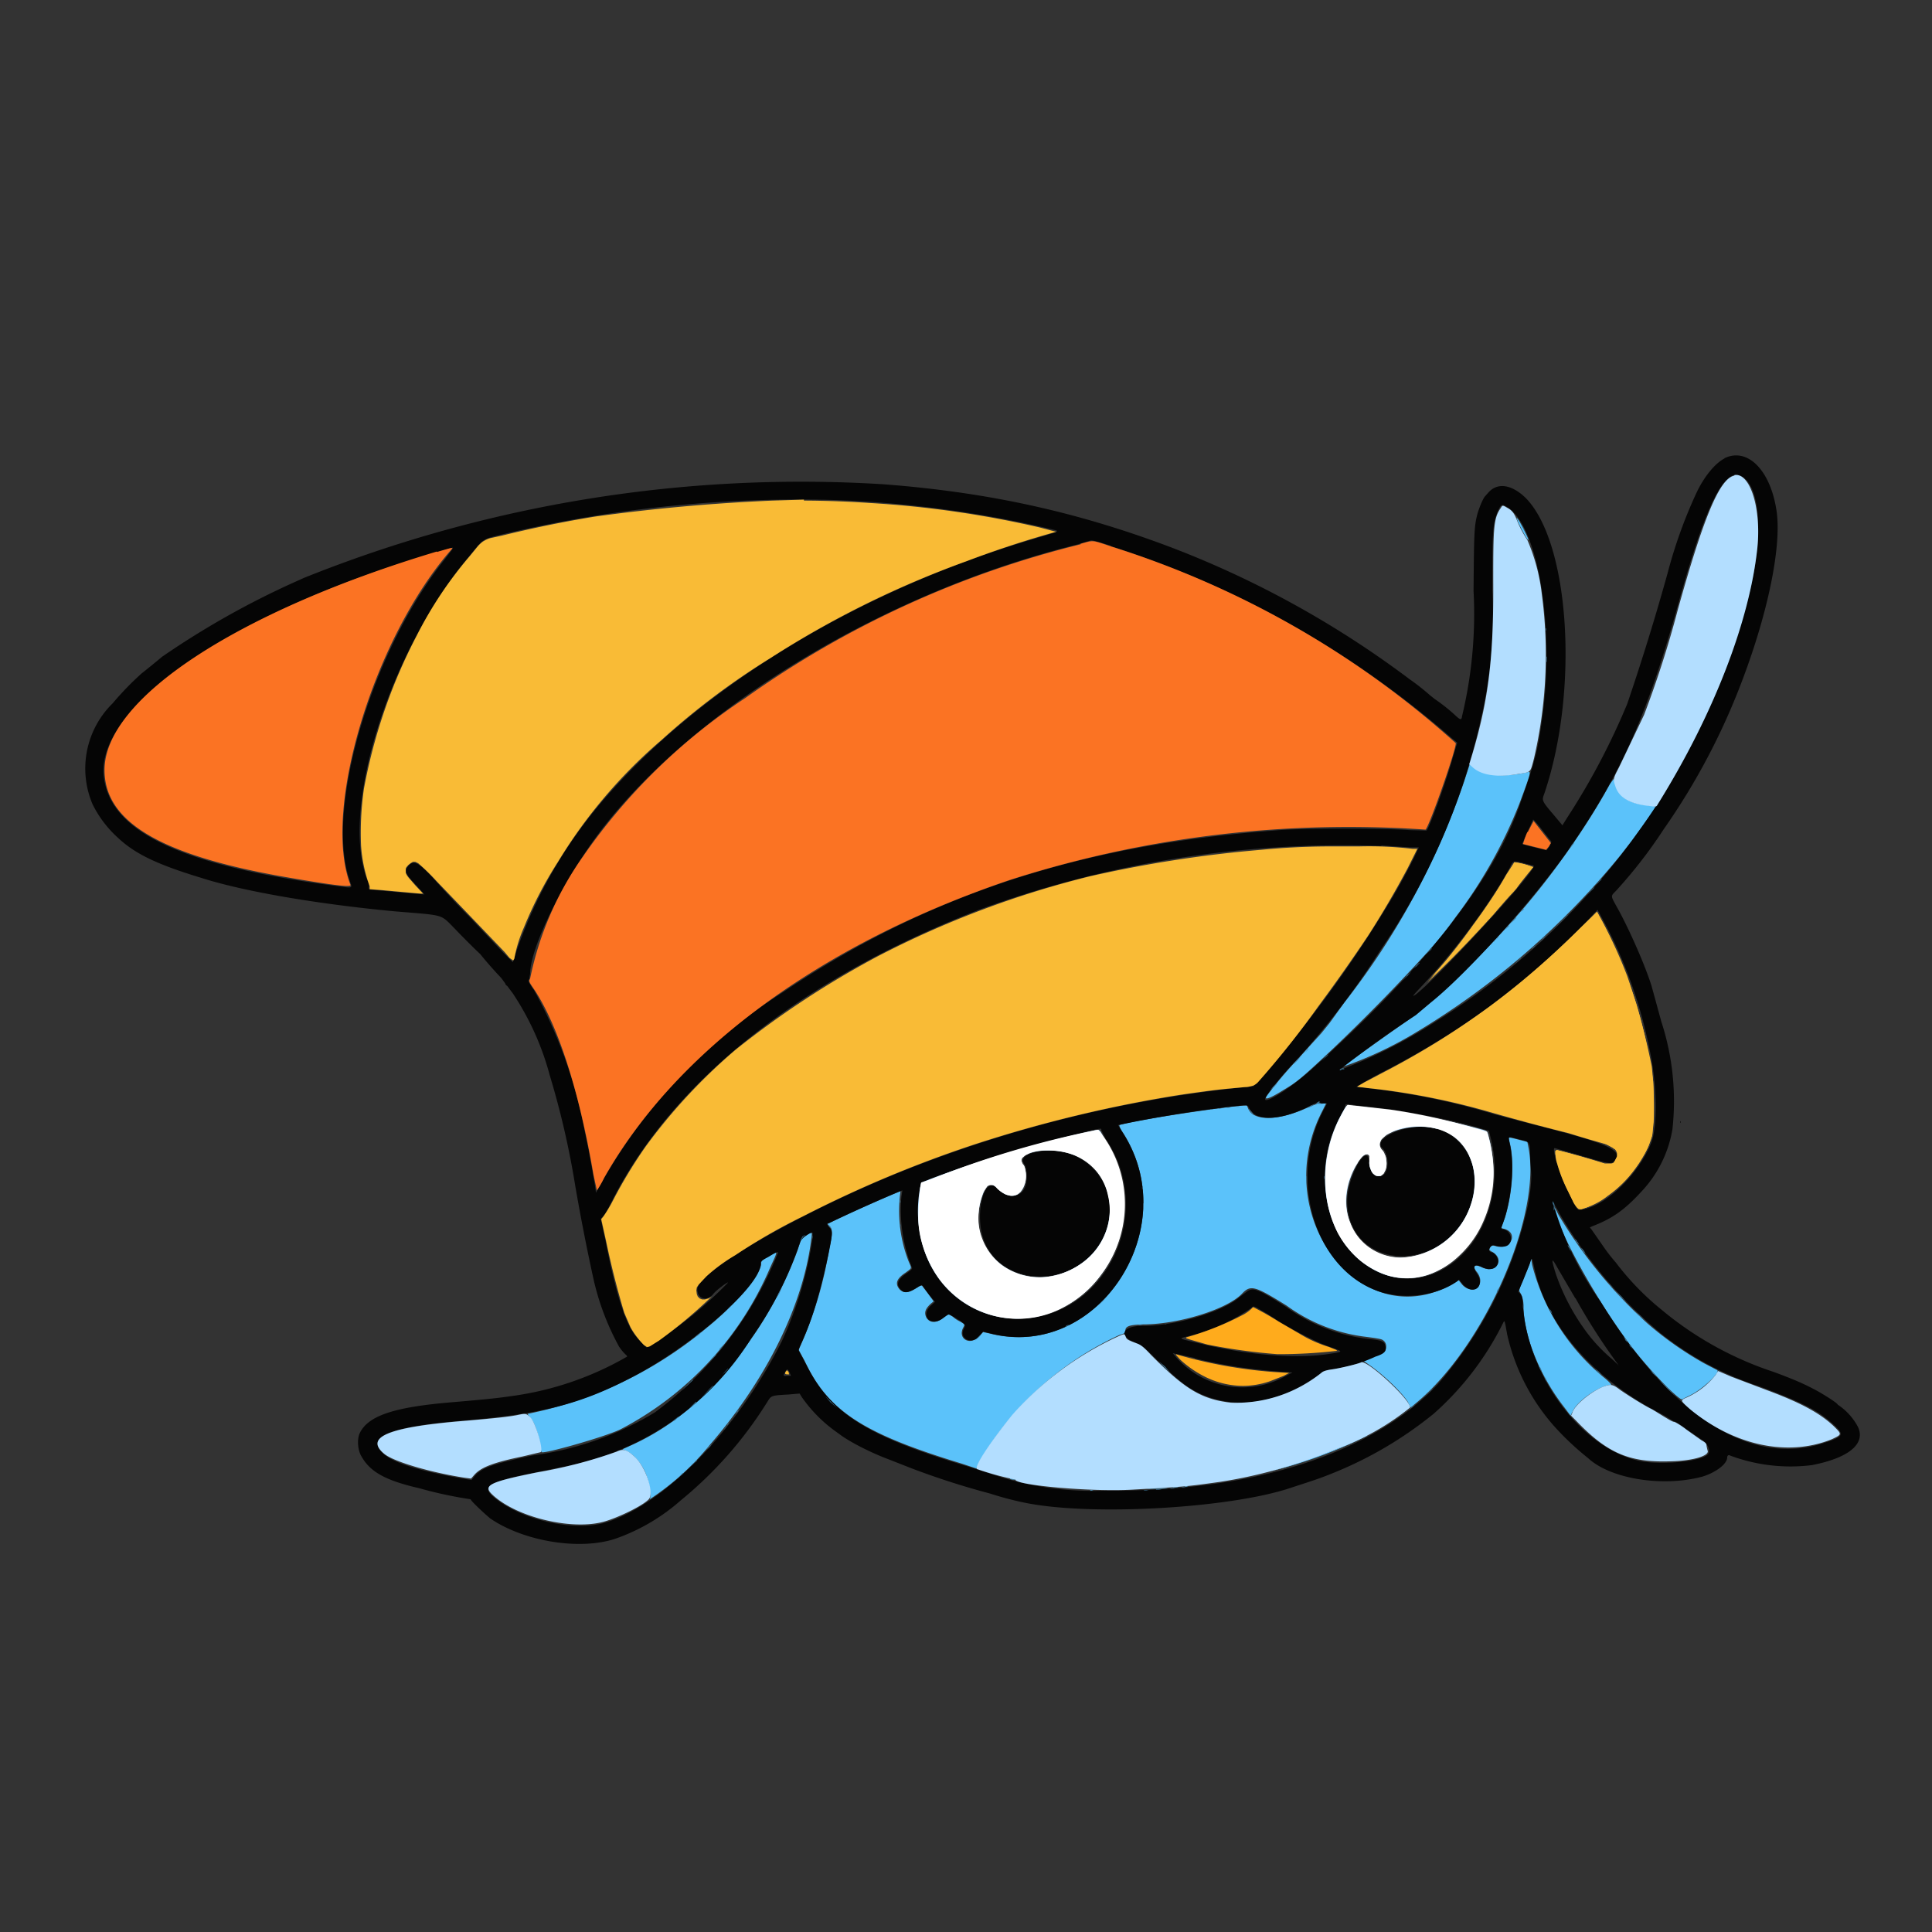 <?xml version="1.0" encoding="UTF-8"?>
<!-- Created with Vectornator (http://vectornator.io/) -->
<svg clip-rule="evenodd" stroke-linecap="round" stroke-linejoin="round" stroke-miterlimit="10" version="1.1" viewBox="0 0 2048 2048" xml:space="preserve" xmlns="http://www.w3.org/2000/svg" xmlns:xlink="http://www.w3.org/1999/xlink">

<rect x="0" y="0" width="2048" height="2048" fill="#333333" stroke="none"/>

<clipPath id="ArtboardFrame">
<rect width="2048" height="2048"/>
</clipPath>

<g transform="matrix(5.092 0 0 5.092 90.438 482.77)" fill-rule="evenodd"><path d="m298 13c-0.1 0.4 1.8 4 2.2 4.4 0.4 0.5 0.3 0.1-0.7-1.9s-1.6-2.8-1.6-2.4m-10.9 54.9a156.3 156.3 0 0 1-24.9 45.9l-3.1 4.3-1.7 2.1-2.1 2.3-2.7 3a83.5 83.5 0 0 0-6.6 7.8c-0.6 1 1 0.3 3.7-1.4 2.5-1.5 3.2-2 9.4-7.8a388.4 388.4 0 0 0 21.5-22 70.4 70.4 0 0 0 4.7-6 99 99 0 0 0 13.3-23.6c2.3-6.1 2.5-6.9 1.9-6.7-4.8 1.2-9.4 0.8-11.4-1l-0.8-0.6-1.2 3.7m30.4 0.4c-5 9.2-12.8 20.2-20.3 28.5a203 203 0 0 1-20.2 19.6 923.6 923.6 0 0 0-15.2 10.8 79.2 79.2 0 0 0 15-7 163.3 163.3 0 0 0 43-37.2l2.1-2.7 4.5-6.2 0.7-1.1-1.2-0.2c-5-0.5-6.7-1.8-7.6-5.6l-0.8 1.1m-62.8 67.3c-6 2.8-11.4 3-12.5 0.3l-0.3-0.7-1.3 0.1c-7.1 0.7-23 3.2-25.2 4-0.1 0 0 0.5 0.6 1.4 13 20-5.1 47.7-27.6 42l-1.4-0.3-1 1c-1.8 1.9-4.4 0.3-3.1-2 0.3-0.6 0.3-0.6-0.7-1.2-0.5-0.2-1.2-0.7-1.5-1-1-0.6-1-0.6-1.8 0-1.4 1.4-3 1.4-3.7 0.2-0.5-1-0.3-1.8 0.9-2.9l0.6-0.5-1-1.4-1.3-1.7c-0.2-0.3-0.3-0.3-1.4 0.4-1.5 1-2.5 1-3.3 0.3-1.1-1.2-0.8-2.3 1.2-3.6 1.3-1 1.3-0.7 0.6-2.3a29 29 0 0 1-1.7-14.6c-0.1-0.1-11.3 4.8-14.4 6.4l-0.8 0.4 0.4 0.4c0.7 0.7 0.7 1.5 0 4.6a83 83 0 0 1-6.4 21.2l1.2 2.2c4.9 10.5 12.1 15.2 32.8 21.5l3 1 0.4-1a65.6 65.6 0 0 1 29.4-26.8c1-0.3 1.2-0.4 1.2-0.8 0-1 0.7-1.3 3.7-1.4 7.5 0 17.6-3.2 20.6-6.4 1.8-1.9 2.7-1.6 9.3 2.5a35 35 0 0 0 16.6 6.5c1.5 0.2 3 0.4 3.3 0.6 1.3 0.7 1 2.7-0.5 3l-2.1 0.8-1.3 0.6 1 0.7c3.1 2.1 7 5.9 8.2 7.8l0.6 1.2 1.1-0.9c14.3-11.8 26.3-39.2 23.4-53.4l-0.2-1-2-0.5c-1.1-0.3-1.9-0.5-1.9-0.3l0.4 1.7c0.8 4.1 0.3 10.3-1.2 15-0.9 2.3-0.8 2-0.2 2.2 3 0.7 1.7 4.2-1.3 3.7-1.1-0.3-1.2-0.2-1.5 0-0.3 0.6-0.3 0.7 0.2 1 3 1.5 1.1 4.8-2 3.3-1.5-0.7-2-0.2-1 1 2 2.6-0.7 5-3 2.7l-0.8-1-1.3 0.8c-19 10.8-38.1-14-27.3-35.6l1-2h-1.7l-2 0.8m51.3 21.4c1.4 6.1 11.3 23.2 18.3 31.3 3.8 4.5 7.8 8.3 8.2 8.1l1.6-0.8c2.6-1.2 6.5-4.9 5.7-5.3l-2.7-1.4a70.8 70.8 0 0 1-11.8-8.3 97.9 97.9 0 0 1-18.5-22.6c-1-2-1.1-2-0.9-1m-155.7 5.3c-1 0.5-1 0.5-1.8 3a81.5 81.5 0 0 1-19.3 29.9 50.2 50.2 0 0 1-15.2 10.7l-2 0.9 0.8 0.3c1.7 0.8 3.6 3.1 4.3 5.4 0.6 1.6 0.9 4.3 0.6 4.7a55 55 0 0 0 12.5-11.3c12-13.9 19.6-29.4 21.2-43.4 0.1-1 0.1-1-1.1-0.2m-8 4.4c-1.2 0.7-1.4 1-1.4 1.3 0.3 1.9-5.7 9-11.2 13.4a83.9 83.9 0 0 1-37.3 18c-0.2 0 0 0.3 0.4 0.8 0.9 1 1.4 2.5 2 5 0.1 1.2 0.3 2.1 0.4 2.2 0.4 0.4 12.6-3 16.3-4.7a68 68 0 0 0 31.3-33.8c1.7-3.7 1.7-3.5-0.5-2.2m158.6 1.2c0 0.4-0.7 1.9-1.3 3.3-0.8 2-1 2.6-0.8 2.8 0.5 0.8 0.8 1.7 0.8 3 0 6.1 3.4 14.6 8.6 21.2l1.2 1.6 0.5-1c1-2.2 5.8-5.4 7.9-5.4 0.2 0-0.3-0.6-1.4-1.5a44.6 44.6 0 0 1-15-23.5l-0.2-1.3-0.3 0.8m-35.4 36.7c-3.4 1.8-12.6 5.1-18.7 6.8a96.1 96.1 0 0 0 20.2-7.4c0-0.1 0-0.2-1.5 0.6m-72.8 8.4 0.5 0.1h0.5c0-0.1-0.2-0.2-0.5-0.2h-0.5m36.4 1.7h0.7l-0.3-0.1h-0.4m-2.5 0.3h1c0.3 0 0.1-0.1-0.5-0.1h-0.5m-5.5 0.3h4.4c0.2-0.2-3.8-0.1-4.4 0m-11.7 0.4h0.7l-0.4-0.1h-0.3m7 0h1-1" fill="#5bc2fa"/><path d="m341.3 0.6c-2 1-4.3 3.8-5.9 7.2a99.3 99.3 0 0 0-6 16.7 500.2 500.2 0 0 1-8.4 27.2 145.8 145.8 0 0 1-12.5 23.7l-1 1.6-1.5-1.8c-3-3.5-2.8-3.3-2.2-5 7.2-21.5 5.2-52.2-4-61.4-2.8-2.7-5.7-3.2-7.6-1.2l-0.8 0.9c-0.4 0.4-1.2 2.3-1.6 3.7-0.7 2.6-0.7 4.4-0.8 16a91.2 91.2 0 0 1-2.4 26.1c-0.1 0.8-0.3 0.8-1.2 0a36.4 36.4 0 0 0-4.5-3.6l-1-0.8a46.9 46.9 0 0 0-4.2-3.3 203.2 203.2 0 0 0-49.5-27.4c-19-7.2-37.6-11.5-60.1-13.2a277.5 277.5 0 0 0-120.6 19.5l-2 0.9a176 176 0 0 0-27.5 15.5 203.7 203.7 0 0 1-4.3 3.5 62.4 62.4 0 0 0-6 6.2 19 19 0 0 0-4.2 21 23.2 23.2 0 0 0 5.3 7c3.5 3.3 8 5.5 17.2 8.3 9 2.9 24.4 5.5 40.3 7 10.7 0.9 9.5 0.5 12.6 3.6a148.9 148.9 0 0 0 5.3 5.3 85.2 85.2 0 0 0 4.4 5l0.8 1.1c0.1 0.3 0.3 0.5 0.4 0.5l1.2 1.6a57.3 57.3 0 0 1 7.7 17.1 175 175 0 0 1 5.3 23 437 437 0 0 0 3.8 19.4 53.6 53.6 0 0 0 5.3 14c0.6 0.9 1 1.3 1.4 1.7 0.2 0.1 0.3 0.4 0.3 0.4a65.5 65.5 0 0 1-23.9 8.2c-2.8 0.4-4.3 0.6-12.5 1.3-12.1 1-17.4 2.8-19.2 6.3-0.7 1.3-0.5 3.7 0.3 5 1.8 3.2 5 5 12 6.6a86.1 86.1 0 0 0 10.7 2.3c0.2 0.5 2.9 3 4.1 4 7 4.8 18.7 6.7 26.1 4.2a41 41 0 0 0 13.6-8 83 83 0 0 0 18-20.5c0.8-1.3 0.8-1.3 4.3-1.5l2.4-0.2 0.5 0.8a29.8 29.8 0 0 0 7.6 7.5c2 1.6 6.5 3.9 10.2 5.3l5.1 2a164.6 164.6 0 0 0 16.2 5.2c3.1 1 6 1.7 8.2 2.1 13.6 2.5 40.7 1 53.6-3 6.1-2 6.6-2.1 10.5-3.7a81.3 81.3 0 0 0 20.1-12 61.7 61.7 0 0 0 14.3-18.6c0.5-1 0.4-1.2 1 2.1a43.2 43.2 0 0 0 9.7 19 58.3 58.3 0 0 0 7.1 6.7c4.7 4.4 15.6 6.1 23.8 3.9 2.7-0.8 5.2-2.6 5.2-4 0-0.4 0.3-0.6 0.6-0.4a35.9 35.9 0 0 0 17 2c7.8-1.5 11.3-4.5 9.6-8a12.6 12.6 0 0 0-4.2-4.6c0-0.3-3-2.2-4.9-3.2-2.3-1.2-4.1-2-8.4-3.6a71 71 0 0 1-23.3-12.9 56.5 56.5 0 0 1-9.6-9.9 35.8 35.8 0 0 1-2.7-3.5l-2.3-3.3-0.4-0.5 0.7-0.3c4.1-1.6 6.6-3.4 10-7.1a24.9 24.9 0 0 0 6.5-13 53.4 53.4 0 0 0-2.3-22.4l-2-7.3c-1.2-4-4.6-11.8-7.1-16.3-1.5-2.7-1.5-2.5-0.4-3.6a99.3 99.3 0 0 0 10-12.9 139.7 139.7 0 0 0 16.5-31.4c5.3-14.1 8-27.5 7-34.7-1.2-8.5-6-13.5-10.9-11.1m3.5 3.7c4 2 4.7 12.3 1.7 24.5a148 148 0 0 1-65.2 89 103.2 103.2 0 0 1-20.2 10.2 230.3 230.3 0 0 1 16-11.5l3.1-2.6c7.5-6 21.5-21.5 28.8-32 11-15.9 16.3-28 22.8-51.3 5.6-20.2 9.5-28.1 13-26.3m-188.3 5a232 232 0 0 1 45.3 6.2c1 0.3 1.4 0.2-4 1.8-36.5 10.7-69.7 30.9-90 54.6a95.6 95.6 0 0 0-18.7 33.6l-2-2-6.6-7a248 248 0 0 1-7-7.4c-4-4.5-5-5-6.2-3.6-0.8 1-0.6 1.6 1.6 3.9l1.8 2-11.2-1c-0.4 0-0.4-0.2-0.4-0.5 0.1-0.3 0-1-0.3-1.5-5.7-14.8 4.5-47.5 21.3-67.5 3.1-3.8 2.5-3.4 7.4-4.6a265.7 265.7 0 0 1 69.1-7m139.7 1.6c6.4 4.2 9.8 25.8 7 44.4-0.8 6-1.5 8.7-4.5 17.2-5.6 16-19.6 33.9-43.3 55.2-4.2 3.8-9.8 7.4-9.8 6.3 0-0.6 3.4-4.9 6.7-8.3a165 165 0 0 0 17.3-22.7 136.9 136.9 0 0 0 20.9-48 96.1 96.1 0 0 0 2.4-27c0-12.4 0.1-13.5 1-16 0.8-1.9 1-2 2.3-1.1m-82.7 8a200.9 200.9 0 0 1 71 40l1.1 0.9-0.8 2.7c-1.5 5.4-5 15-5.6 15.6l-3.6-0.1c-4.5-0.4-22.2-0.4-27 0-41.5 3-73.1 13.4-103.6 33.9a112.2 112.2 0 0 0-38.7 41.6c0-0.6-1.6-9.7-2.3-12.6a97.5 97.5 0 0 0-10.6-29.6c-1.2-1.7-1.3-2-1-2.2l0.2-1.2c0-5.5 7.1-19.8 14.8-29.9 19.8-25.8 59.4-49.6 98.9-59.4l2.7-0.8c0.5-0.2 0.6-0.2 4.5 1m-138.5 2.6c-15.3 19-25.1 52-20 67 0.6 1.8 0.8 1.7-2.2 1.3-33.1-4.3-48-11.4-49-23.3-1.1-14.5 27.8-34 67.6-45.7l5-1.5c0.3 0 0.2 0.1-1.4 2.2m228.3 56.6 1.9 2.4-0.4 1-0.6 0.8-2.5-0.6a52 52 0 0 1-2.6-0.7l2.3-5.1c0.1 0 1 1 1.9 2.2m-33.5 3.2 6 0.4h1.8l-0.5 1.1c-1 2.2-4 7.8-5.9 10.8a252.1 252.1 0 0 1-28 37.8l-4.6 0.5a264.6 264.6 0 0 0-68 17c-21.5 8.6-43.2 21.1-43.2 24.8 0 2 2 2.6 3.3 1 0.5-0.7 3-2.6 3.1-2.4a85 85 0 0 1-16.9 13.5c-0.2 0-1.7-1.6-2.5-2.6-2-2.6-4-8.8-6-19.1l-1.1-5.1 0.6-0.6c0.3-0.3 1.1-1.8 1.8-3.2 12.7-25 39.3-46.1 76.3-60.5a220.7 220.7 0 0 1 83.8-13.3m29.7 3.6 2 0.5c1 0.6-19.3 22.7-24.5 26.8-1 0.7-0.6 0.2 1.2-1.7 6.9-7.3 14.3-17.3 18.3-24.6 0.8-1.6 0.7-1.6 3-1m17.5 13.8a95.5 95.5 0 0 1 8.6 24.8c1.6 7.3 1.8 16.3 0.3 19.8-2.7 6.5-9.4 13-14.4 13.7-0.9 0.2-0.9 0.2-2.9-3.9-1.7-3.5-3.4-8.9-2.7-8.9l5.2 1.5c6.1 1.8 6.6 1.9 7.2 1.2 2-2.2-1-3.6-16.8-7.6l-8-2.1a145.5 145.5 0 0 0-28.9-5.7c0-0.1 3-1.9 6.6-3.7 15.3-8 27.8-17.2 40.6-30l3-3.2 0.5 0.9 1.7 3.2m-60.1 36s0.2 0.2 0.8 0.2h0.8l-1 1.9c-7.2 14.5-1.2 33 12 37.3 5.3 1.7 11.8 0.8 16-2.1l0.5-0.4 0.8 1c2.2 2.4 4.7 0.4 2.9-2.3-1-1.5-0.6-2.1 0.9-1.4 1.9 1 3.5 0.4 3.5-1.2 0-0.7-0.8-1.8-1.3-1.8 0 0-0.3 0-0.4-0.2-0.5-0.2 0.3-1.4 0.8-1.3 1.4 0.5 2.6 0.4 3.1-0.1 1-1 0.4-2.8-1-3.2-0.5 0-0.6-0.2-0.5-0.4 2-5 2.8-12.4 1.8-17.1-0.4-2-0.5-1.8 1.2-1.4 3.2 0.8 2.9 0.4 3 4.3l0.2 3c0.1 1-0.2 4.4-0.7 6.7a84.3 84.3 0 0 1-18.7 37.1c-13.6 14.5-38.5 22.5-69.1 22.2a65 65 0 0 1-24.3-3.6l-4.4-1.4c-20.8-6.2-28.6-11-33.6-21l-1.6-3c-0.2-0.2 0-0.7 0.6-2 2.2-4.8 3.7-10 5.5-18.2 0.9-4.4 0.9-4.8 0.2-5.6l-0.5-0.7 3-1.4a317 317 0 0 1 11.9-5.3l0.8-0.3-0.2 1.2c-0.5 4.6 0.3 10.3 2.2 14.9 0.1 0.2-0.2 0.5-1.2 1.2-1.9 1.3-2.2 2.4-1 3.5 0.7 0.7 1.6 0.5 3.8-0.9 0.5-0.2 0.5-0.2 0.7 0.1l1.3 1.8 1.2 1.4-0.9 0.8c-2.3 2.2 0.1 4.6 2.7 2.5 1-0.7 1-0.8 1.5-0.5l1.7 1c1.4 1 1.4 1 1 1.8-1.1 2 1.5 3.4 3.2 1.6l0.8-1 2 0.5c22.2 5.2 39.9-22.3 27-42l-0.9-1.5 1-0.2a260.1 260.1 0 0 1 25-3.9c1 0 1 0 1.3 0.6 1.3 2.8 6.4 2.6 12.3-0.3 2.6-1.3 2.5-1.2 2.3-1m8.5 0.8c7.7 0.7 18.9 2.8 25.4 4.8l1.4 0.4 0.3 1.2a28 28 0 0 1-0.2 14.8c-2.9 10-11.4 16.2-19.7 14.5-12.8-2.6-18.8-20.6-11.2-33.7 0.5-0.9 0.9-1.7 0.9-2s0-0.4 0.9-0.3l2.2 0.3m66.6 3.2c0 0.3 0 0.5 0.1 0.3v-0.7 0.4m-56.5 1.4c-4.3 0.8-7 2.9-5.6 4.2 1.6 1.5 1.4 5.4-0.2 5.8-1.4 0.3-2.3-0.8-2.5-2.8-0.3-4.6-4.6 2.9-4.6 8 0 12.8 16.2 15.8 24 4.5 6.7-9.7-0.1-22-11.1-19.7m-64.1 0.5 1 1.9c10.3 15.3 0.1 36.7-17.6 37.3-13.5 0.5-23.2-11.3-21.2-25.8l0.3-2.6 1-0.3c10.7-4.1 18.1-6.4 29.3-9.2 7.9-2 7.2-1.8 7.2-1.3m-14 4.6c-2 0.5-2.8 1.4-2 2.5 0.6 0.8 0.7 3.8 0 5-1 2-3.6 2.1-5.6 0-3-3.2-5.1 6.5-2.4 11.8 4.5 9 18.5 8.6 24-0.5 5.8-10-2.7-21.5-14-18.8m109.2 12.4a93.1 93.1 0 0 0 21.2 25.2 65 65 0 0 0 20.6 11.1c9.4 3.5 12.7 5.3 15.8 8.3 1.9 1.8 1.6 2.2-2.4 3.5-15.2 5-31.7-5.5-46.5-29.5a66.5 66.5 0 0 1-9.9-20.7l1.2 2m-155.3 5.6a79 79 0 0 1-6.4 21.4c-9.2 18.4-24.6 34.2-36.9 37.8-6 1.7-15.7-0.2-21.7-4.3-4.3-3-3.5-3.9 5.5-5.8l6.8-1.4a58.9 58.9 0 0 0 40-27 76.1 76.1 0 0 0 10.1-19.9c0.2-0.7 1.8-2 2.6-2v1.2m-7.2 3a77 77 0 0 1-25.6 33.2 65.7 65.7 0 0 1-25.6 9c-8.3 1.8-10.3 2.5-11.9 4.2l-0.7 0.9-2.4-0.4c-9.9-1.8-15.1-3.6-16.7-5.9-2.2-3 3-4.9 17.8-6.1 16-1.4 24-3.4 34.5-8.9 12.6-6.5 27-19.1 27-23.7 0-0.6 0.2-0.7 1.7-1.5 1.6-1 1.9-1 1.9-0.9m157.5 3.5c2.5 11.3 11.4 21.9 24.6 29.2a47 47 0 0 1 4.4 2.5c0.4 0 1.5 0.8 2.6 1.6l3.2 2.2c1.4 0.9 2 2.6 1.1 3.2-1.7 1.3-8.5 2-13 1.4-12.2-1.8-24.1-17-25.3-32.3-0.1-1.9-0.2-2.3-0.6-2.7l-0.4-0.4 1-2.3 1.4-3.5c0.5-1.5 0.4-1.6 1 1.1m8.5 6a129 129 0 0 0 9 14l-1.4-1.3a33.7 33.7 0 0 1-6-6.6 44.9 44.9 0 0 1-5.6-10.9c-1.1-3.4-1-3.8 0.2-1.6l3.8 6.5m-68.3-1.5-1.6 1.2c-3.5 3.1-13.7 6.1-20.2 6-4.4 0-5.1 2.2-1.3 3.6 1.2 0.5 1.6 0.8 4.5 3.7 4.2 4 5.9 5.4 8.3 6.6 7.7 3.8 17 2.3 25.3-3.8 0.9-0.7 1.2-0.9 3-1.1a31.5 31.5 0 0 0 8.7-2.6c1.9-0.6 2.4-1.2 2-2.3-0.1-0.8-0.8-1.1-2.9-1.3a36.7 36.7 0 0 1-17.8-6.8c-5.8-3.7-6.7-4-8-3.2m3.1 4.1c1 0.5 2.7 1.7 4 2.5 3.4 2 7.7 4.2 10.4 5.1 2.5 0.9 2.5 0.9-0.2 1.3-6.5 1.1-16.4 0.4-26.2-1.9-5.5-1.3-5.4-1.2-4-1.6a38.6 38.6 0 0 0 13.7-6c0.5-0.5 0.5-0.5 2.3 0.6m-14 9.9c6.8 1.6 11 2.2 18.3 2.8l2 0.1-1.9 1a18.3 18.3 0 0 1-23-5l4.6 1m-84.4 3 0.3 0.7h-0.8c-0.8 0.1-0.9 0-0.4-0.8 0.4-0.7 0.5-0.7 0.9 0.1" fill="#050505"/><path transform="translate(-16,-95.8)" d="m162 286.3-0.3 0.4v0.3l0.3 0.1h0.5l-0.1-0.5-0.3-0.3zm168.7-95.5-3.2 3.1a204.5 204.5 0 0 1-12.5 11.5 192.8 192.8 0 0 1-19.8 14 173.7 173.7 0 0 1-12.9 7l-1.5 0.8 2.2 0.3a148 148 0 0 1 25.4 5 474.2 474.2 0 0 0 16.4 4.4 246.6 246.6 0 0 0 7.8 2.3c0.7 0.3 1.3 0.6 1.7 1 0.2 0 0.3 0.2 0.4 0.4l0.2 0.5v0.6l-0.3 0.6a2 2 0 0 1-0.4 0.7c-0.2 0.2-0.5 0.3-0.7 0.3h-1.1l-1.6-0.5c-3.1-1-8.2-2.4-8.5-2.4l-0.2 0.2v0.6c0 0.5 0 1.2 0.3 2a29 29 0 0 0 2.3 5.8l1.2 2.4c0.3 0.6 0.6 1 0.8 1.1l0.4 0.2h0.4l1.2-0.4a14.6 14.6 0 0 0 4.3-2.4 24.3 24.3 0 0 0 5.7-5.7 25.5 25.5 0 0 0 2.7-4.6l0.8-2.3 0.3-2.7a81.8 81.8 0 0 0-0.4-11.6 146.6 146.6 0 0 0-5.1-18.8 97.3 97.3 0 0 0-6.3-13.4zm-17.2-10.3-1.7 2.6a88 88 0 0 1-6.9 10.5 156 156 0 0 1-9.5 11.9 230 230 0 0 0 22-24l-1.8-0.6a17 17 0 0 0-2-0.4z" fill="#f9bb36"/><path transform="translate(-16,-95.8)" d="m313.5 180.5a17 17 0 0 1 3.9 1l-0.4 0.5a62.2 62.2 0 0 0-3.1 4l-0.8 0.9a55.4 55.4 0 0 0-3.9 4.4 263.2 263.2 0 0 1-13.1 13.2l1-1.1a88.7 88.7 0 0 0 7.8-9.8 155.6 155.6 0 0 0 8.6-13.1zm17.2 10.3 1.6 3a121.2 121.2 0 0 1 6.6 16.2 111.6 111.6 0 0 1 3.5 16.1 90.5 90.5 0 0 1-0.2 11.2 16.4 16.4 0 0 1-2 4.6 25.5 25.5 0 0 1-11.5 10.4l-1.2 0.4h-0.4c-0.2 0-0.3 0-0.4-0.2l-0.8-1-1.2-2.5a36.3 36.3 0 0 1-2.7-7.8v-0.6l0.3-0.2a175.3 175.3 0 0 1 10 2.8h1.2c0.2 0 0.5 0 0.7-0.2l0.4-0.7 0.3-0.6v-0.6c0-0.2 0-0.3-0.2-0.5a2 2 0 0 0-0.4-0.5l-1.7-0.9a148.9 148.9 0 0 0-49.6-11.8l-2.2-0.2 1.5-0.9 5.7-3a173.7 173.7 0 0 0 20.3-12.7 192.8 192.8 0 0 0 22.4-19.8zm-56.5-13.6a149.4 149.4 0 0 0-13.4 0.7 258.1 258.1 0 0 0-35.6 5.5 199.8 199.8 0 0 0-44.3 16.7 191.8 191.8 0 0 0-29.5 19.4 117.6 117.6 0 0 0-18.7 20.1 97.6 97.6 0 0 0-6.9 11.4 28 28 0 0 1-2 3.3l-0.4 0.5 1 4.5a178.7 178.7 0 0 0 3.8 15l1.3 3a16.8 16.8 0 0 0 2.8 3.7l0.6 0.4c0.1 0 0.5 0 0.9-0.3l1.6-1a100.5 100.5 0 0 0 11-9.2 4 4 0 0 1-0.7 0.4l-0.7 0.2h-0.6l-0.5-0.2-0.4-0.4-0.2-0.5-0.1-0.8 0.1-0.6 0.4-0.6 1.6-1.7a35.3 35.3 0 0 1 6-4.4 122 122 0 0 1 14.1-8.1 249.5 249.5 0 0 1 35.8-15 278.6 278.6 0 0 1 42.8-10.3c3.5-0.5 6.9-1 10.2-1.3l3.2-0.3c0.8 0 1.3-0.2 1.7-0.3a3 3 0 0 0 1.1-0.8l1.4-1.6a188.2 188.2 0 0 0 11-14 362.2 362.2 0 0 0 10.5-14.9 196.6 196.6 0 0 0 8.2-14l2-4h-1a76.2 76.2 0 0 0-11.2-0.5h-7zm-108.6-72.2-6.5 0.2a392.3 392.3 0 0 0-36.8 3.3 244.6 244.6 0 0 0-19.6 4l-2.3 0.5a5 5 0 0 0-1.4 0.6c-0.4 0.2-0.8 0.6-1.2 1l-1.8 2.2a82.6 82.6 0 0 0-11 16.5 113 113 0 0 0-11 31.9 64.3 64.3 0 0 0-0.6 11.8 30.6 30.6 0 0 0 1.8 8.5v0.6l2.6 0.2c6.6 0.6 8.4 0.8 8.5 0.7l-1.6-1.7-1.3-1.5a4 4 0 0 1-0.7-1.1v-0.8c0-0.3 0.3-0.5 0.5-0.8l0.5-0.4 0.5-0.3h0.5l0.6 0.3a43.7 43.7 0 0 1 3.8 3.7l7.3 7.6 6.9 7.2 1 1.2 0.7 0.5h0.1l0.2-0.3 0.2-1a28.7 28.7 0 0 1 1.8-5.5 83.4 83.4 0 0 1 7.1-13.7 105.6 105.6 0 0 1 21.6-25.4 155.5 155.5 0 0 1 22.6-17 202.7 202.7 0 0 1 40.9-20.2 215.6 215.6 0 0 1 18.6-6.1l-3.4-0.9a212.7 212.7 0 0 0-35.4-5.1 215 215 0 0 0-13.7-0.5z" fill="#f9bb36"/><path d="m207.2 18.5a204.8 204.8 0 0 0-69.8 32 124.5 124.5 0 0 0-33.8 33 67.3 67.3 0 0 0-11 25.4c-0.3 0.6-0.3 0.6 1 2.5 5 7.7 9.3 21.4 12.2 38.4l0.7 3.2s0.8-1.1 1.5-2.6c15-26.5 45.1-48.7 84.4-62a231 231 0 0 1 86.6-10.5c0.8-0.7 6.4-16.7 6.3-18a194 194 0 0 0-71.6-40.9c-4.2-1.4-3.7-1.4-6.5-0.6m-134 1.6c-41.6 12.5-69.2 30.6-69.2 45.5 0 10.7 11.5 17.6 36.7 22.1 10.3 1.8 14.8 2.4 14.5 1.8-6-15.4 4.8-51.3 21-69.8 0.4-0.5 0.4-0.5-3 0.5m227 58.3a18 18 0 0 0-0.9 2.5l4.8 1.2 0.5-0.6 0.5-0.8-3.6-4.6-1.2 2.3" fill="#fb7323"/><path transform="translate(-16,-95.8)" d="m359.3 100c-3 0.6-6.3 8.2-11.8 28a216.6 216.6 0 0 1-7 21.8l-5.2 10.9c-1.2 2.3-1.3 2.5-0.8 3.9 0.7 2.4 3 3.8 7.3 4.2 1.2 0.2 1.3 0.1 1.5-0.3 11.8-19 19.2-38.3 20.8-53.6 0.8-8.3-1.6-15.6-4.8-15m-48.6 6.8c-1.5 2.1-1.6 3.9-1.6 14.9 0.1 16-0.9 24.7-4.3 36.2l-0.7 2.3 0.8 0.7c1.8 1.6 5.2 2.1 9.5 1.3 2.6-0.4 2.4-0.2 3.2-3.3a95.7 95.7 0 0 0 1.6-34.2 39.7 39.7 0 0 0-3-11.2 22 22 0 0 1-2.2-4.2c-0.5-1.3-1-2-2-2.5-1-0.6-1-0.5-1.3 0m-33.7 127.2c-5.2 10.6-3.3 23.1 4.4 29.5 14 11.5 32-5.7 26.8-25.6-0.3-1.3-0.3-1.3-1.2-1.6a158.2 158.2 0 0 0-28.2-5.1c-0.3 0-0.6 0.5-1.8 2.8m20.4 2c11 3.2 10.2 19.7-1.2 25.3-12.2 6-22.4-6-15.4-18 1.3-2.4 3-2.6 2.5-0.3-0.1 0.7 0.4 2.1 0.9 2.5 2.2 1.9 3.8-2.7 1.7-5-2.5-3 5.7-6 11.5-4.4m-71.7 0.4a247 247 0 0 0-33.7 10l-2 0.8-0.2 1a26 26 0 0 0 0.3 11.2c4 16 22.5 21.4 34.6 10.1a24.5 24.5 0 0 0 4-30.5l-1.2-2.2c-0.4-0.7-0.6-0.7-1.8-0.4m-6.5 4.3c12.5 2.2 13.7 19 1.8 24.7-10.4 5-21.4-3.3-18.7-14 1-3.8 2-4.6 3.6-3 2.4 2.4 4.9 1.9 5.7-1 0.4-1.3 0.2-3.4-0.4-4-1.7-2 3.2-3.5 8-2.7m11.8 38.5a66.3 66.3 0 0 0-22 16.3c-4 4.9-8 10.7-7.4 11.3a59.4 59.4 0 0 0 8 2.2c0 1.2 16 2.6 24.4 2.1 10.6-0.6 11-0.6 18.1-1.6 7.9-1.2 15.9-3.4 24.5-6.9a53 53 0 0 0 15.2-8.6c0-1.7-9-10-10.2-9.4-0.5 0.3-4.7 1.3-6.3 1.5-1.2 0.2-1.7 0.4-2 0.7a28.4 28.4 0 0 1-18.8 6.2c-6.1-0.7-9.6-2.8-16.7-10-1.4-1.5-2-2-2.8-2.3-1.8-0.7-2.2-0.8-2.4-1.4-0.3-0.7-0.2-0.7-1.6-0.1m124.4 8a16 16 0 0 1-6 4.7c-1.4 0.6-1.4 0.6 0.6 2.4 9.3 7.7 20.5 10 29.6 6.3 2.1-1 2.1-1 0.5-2.6-2.9-2.8-7-5-14-7.6l-7.4-2.8-2.8-1.2-0.5 0.8m-23.5 2.5c-2.4 1-5.8 3.7-6.3 5.3l-0.3 0.7 1 1c6.6 6.9 11.2 8.8 19.8 8.5 4.7-0.1 8.2-1.2 7.6-2.3l-0.2-0.9c0-0.5-0.2-0.7-1.1-1.2l-3.1-2.2c-1-0.8-2.2-1.5-2.5-1.6-0.4 0-1.3-0.6-2-1l-2.6-1.6c-1.5-0.7-4.7-2.7-6.6-4-1.7-1.3-2-1.3-3.7-0.7m-225.6 5.8c-1.7 0.4-5.6 0.8-11.6 1.3-15.7 1.3-20.7 3.4-16.4 6.9 2 1.6 9.5 3.8 16.5 4.9l1.5 0.2 0.7-0.8c1.4-1.6 4.2-2.6 10-3.8l3.8-0.9c0.6-0.5-1-6-2.1-7.2-0.8-0.8-1-0.9-2.4-0.6m20.3 7.7a99 99 0 0 1-16.5 4.3c-9.9 2-11.4 2.7-9.4 4.6 5 4.8 16.8 7.6 23.5 5.6 3-0.9 7.7-3.2 9-4.5 1.4-1.1-0.5-6.9-2.9-9-1.5-1.4-2.3-1.7-3.7-1" fill="#b3deff"/><path d="m299.4 15.4 0.4 0.6-0.6-1.3 0.2 0.7m49 0.6v0.6-1.3 0.7m-55.5 2.8v0.5-0.9 0.4m0 5v0.7-1.5 0.7m11.1 12.3c0 0.4 0 0.6 0.1 0.4v-0.7 0.3m-11.2 2v0.3-0.7 0.4m11.3 3.9c0 1 0 1.4 0.1 1v-2 1m5.1 39.2-0.3 0.6s0.3-0.2 0.5-0.6c0.3-0.3 0.4-0.5 0.3-0.5l-0.5 0.5m5.6 7.7-0.6 0.6 0.6-0.5c0.6-0.6 0.8-0.7 0.6-0.7l-0.6 0.6m-1.7 1.9-0.6 0.7 0.7-0.7c0.7-0.6 0.8-0.8 0.7-0.8l-0.8 0.8m-4.8 5-3 3.1 3.1-3.1m-9.8-0.6-0.6 0.6 0.6-0.6c0.6-0.5 0.8-0.7 0.6-0.7l-0.6 0.7m-1.6 1.7-0.6 0.7 0.7-0.6c0.6-0.6 0.7-0.7 0.5-0.7l-0.6 0.6m-1.7 2-0.8 0.8 0.8-0.8c0.8-0.7 1-0.9 0.8-0.9l-0.8 0.9m7.9 1.8-0.8 0.9 1-1 0.7-0.8-1 0.9m-10.2 0.7-1 1 1-1 1.1-1c0-0.1-0.2 0-1 1m8 1.4-0.7 0.6 0.7-0.6c0.6-0.5 0.7-0.7 0.6-0.7l-0.7 0.7m-21.5 0.6-0.5 0.6 0.6-0.6c0.6-0.5 0.7-0.7 0.6-0.7l-0.7 0.7m7.2 4.6-4.2 4.2 4.2-4.2m11.4-2.7-0.6 0.7 0.6-0.6c0.6-0.6 0.8-0.7 0.6-0.7l-0.6 0.6m-21.1 1-0.6 0.6 0.7-0.5c0.5-0.6 0.7-0.7 0.5-0.7l-0.6 0.6m-2 2.2-0.8 0.9 1-1 0.7-0.8-1 0.9m-21.1 15.9-0.7 0.7 0.7-0.7c0.7-0.6 0.8-0.8 0.7-0.8l-0.7 0.8m4.2 1-0.6 0.7 0.6-0.6c0.6-0.5 0.7-0.7 0.6-0.7l-0.6 0.6m-6 0.7-0.7 0.8 0.8-0.7 0.7-0.8c0-0.1-0.2 0-0.8 0.7m9.2 1.7c-0.2 0.2-0.2 0.3 0 0.3 0 0 0.2 0 0.2-0.2h0.6c0-0.3-0.6-0.3-0.8 0m-14 3.6-0.6 0.6 0.7-0.5c0.6-0.6 0.7-0.7 0.5-0.7l-0.6 0.6m9.2 3.3c-0.4 0.2-0.3 0.3 0.8 0.3h0.4c-0.5-0.1-0.9-0.2-0.8-0.3 0.1-0.3 0-0.3-0.4 0m-1.5 0.7-0.5 0.4c0.2 0 1.3-0.5 1.3-0.7l-0.8 0.3m-15.4 0.2h0.8l-0.4-0.1h-0.4m-2 0.3h0.8l-0.5-0.1h-0.3m-1.7 0.3h0.7l-0.4-0.1h-0.3m-1.7 0.3h0.7l-0.4-0.1h-0.3m8.1 0.2 0.7 0.8c0.4 0.4 0.4 0.4 0-0.2-0.8-1-1-1-0.7-0.6m4.1 1.6h0.9-0.9m50.5 7.7v0.3-0.6 0.3m4 1.7v0.7-1.6 0.9m-46.4-0.7v0.3-0.7 0.4m42.5 2.4v1.2a26.2 26.2 0 0 0 0-1.2m-42.8 1c0 1.5 0 2 0.1 1.3a28.3 28.3 0 0 0 0-1.2m39-1v0.3-0.7 0.3m-35.4 1c0 0.6 0 0.8 0.1 0.5v-1 0.6m42.9 0v0.4-0.7 0.4m-0.2 2.1v0.5-0.9 0.4m-80.7 0c0 0.4 0 0.6 0.1 0.4v-0.7 0.3m76.7 0.2v0.4-0.7 0.3m-42.4 1.2v0.3-0.6 0.3m-34.2 2c0 1.2 0 1.7 0.1 1a21.6 21.6 0 0 0 0-1m-50.7-0.6c0 0.5 0 0.7 0.1 0.4v-0.9 0.5m135.8 0.7 0.2 0.4v0.6c0 0.5 0 0.5 0.2 0l-0.1-1c-0.4-0.7-0.4-0.7-0.3 0m-136 1.7v0.4-1 0.6m0.1 2.6c0 0.5 0 0.7 0.1 0.4v-1 0.6m-15.2-0.2s0.1 0.4 0.4 0.7l0.4 0.4c0-0.1-0.1-0.4-0.4-0.6-0.2-0.1-0.3-0.4-0.2-0.5v-0.1l-0.2 0.1m0.9 2.2v0.3-0.6 0.3m-4.1 0.7v0.3c0.1-0.2 0.1-0.6 0-0.8v0.5m-2-0.2-0.4 0.7c0 0.4 0 0.4 0.1 0l0.5-0.7c0.6-0.4 0.4-0.4-0.2 0m161.1 1 0.5 0.7s0-0.3-0.3-0.6c-0.2-0.4-0.5-0.6-0.5-0.6l0.3 0.6m-1.8 0.8 0.7 1.3-0.2-0.6c-0.3-0.7-0.5-0.9-0.5-0.7m-14 0.3h0.7l-0.3-0.1h-0.4m17.2 1 0.5 0.5-0.3-0.6-0.5-0.6c-0.1 0 0 0.3 0.3 0.6m-19.9 3.9h0.7l-0.4-0.1h-0.3m25 2.7 0.6 0.7 0.6 0.5-1.2-1.2m-22.9 1.6c-0.3 0.7-0.2 0.9 0.1 0.3 0.2-0.4 0.3-0.6 0.2-0.7l-0.3 0.4m-149.7 0.7-0.4 1 0.6-1 0.4-1-0.6 1m175.3 0.7 1.3 1.3-1.1-1.3-1.4-1.3 1.2 1.3m-185.2 1.9-2.2 2.3 2.3-2.3m77.3-1-1.3 1.3 1.3-1.2 1.3-1.4-1.3 1.3m61.2-1h0.6-0.6m3.8 0h0.7-0.7m22.5 1.8c0 0.7 0 1 0.1 0.6v-1.4 0.8m5.6 1.4 0.4 0.6-0.2-0.6-0.4-0.6 0.2 0.6m-130 0.4v0.4-0.7 0.3m148.5 0.5 1.2 1-1-1-1.2-1 1 1m-99.3 1.8h0.8c0.2 0 0-0.1-0.4 0h-0.4m-20 0.3-0.3 0.3 0.6-0.3 0.3-0.2s-0.4 0-0.6 0.2m15.1-0.1h0.8l-0.4-0.1h-0.4m2.5 0h1-1m-94.4 2.1c-0.7 0.6-0.7 0.6 0 0.2l0.7-0.6c0.2-0.3 0-0.2-0.7 0.4m58.3 0.6-0.6 0.7 0.6-0.6c0.6-0.5 0.8-0.7 0.6-0.7l-0.6 0.6m5-0.3h0.7-0.7m5.9 0h0.7-0.7m-3.5 0.2h1.8-1.9m72.5 0h0.7-0.7m55 0.5 0.6 0.6-0.3-0.6-0.6-0.6 0.4 0.6m-53.3-0.3h1-1m54.3 1.7 0.7 0.7-1-1.3 0.3 0.6m-189.5 0.5-0.7 1 0.9-1 0.7-1-1 1m-1.4 1.8-0.6 0.7 0.7-0.6 0.6-0.6c0-0.2-0.2 0-0.7 0.5m94 2 1.2 1.1-1-1.2-1.3-1.1 1 1.1m78.1 0 0.3 0.6c0.1 0.3 0.3 0.4 0.3 0.3l-0.3-0.7-0.3-0.3m-176.2 2.8-2.2 2.3 2.3-2.2m6.6-1.7-0.5 0.6 1.2-1.2c0-0.2-0.1 0-0.7 0.6m181.8 0 0.8 0.7-0.6-0.7-0.8-0.7 0.6 0.7m11.4 0.3 0.9 0.8-0.7-0.8-0.8-0.8 0.6 0.8m-22.4 1.2 0.4 0.6-0.2-0.6-0.4-0.6 0.2 0.6m-23.5 2-1.7 1.8 1.8-1.8m48.7-0.2 1.7 1.7-1.5-1.7-1.8-1.6 1.6 1.6m-199.8 0.8-1.1 1.2 2.4-2.4c0-0.1-0.2 0-1.3 1.2m25.7 2.2 1.4 1.2-2.5-2.5 1.1 1.3m-28.7 0.6-0.7 0.7 0.8-0.6c0.7-0.7 0.8-0.8 0.6-0.8l-0.7 0.7m149.7 0.5-0.6 0.6 0.7-0.6 0.6-0.6s-0.4 0.2-0.7 0.6m-140.5 1-0.3 0.5 0.5-0.6 0.3-0.6-0.5 0.6m-12.9 1.6c-0.7 0.6-0.7 0.6 0 0.2l0.7-0.6c0.2-0.3 0-0.2-0.7 0.4m11 1.1-0.8 1s0.4-0.3 0.6-0.7c0.6-0.7 0.6-1 0.1-0.3m-3.8 4.6-0.5 0.6 0.6-0.5 0.6-0.7-0.7 0.6m-2.5 2.7-1.6 1.6 1.7-1.5a35.5 35.5 0 0 0-0.1 0m-3.5 3.2-0.6 0.7 0.6-0.6 0.7-0.6c0-0.2-0.2 0-0.7 0.5m104.5 2.5h0.8l-0.4-0.1h-0.4m-2.4 0.3h1l-0.6-0.1h-0.4m-3 0.3h1.2l-0.6-0.1h-0.6m-2.5 0.3h1l-0.5-0.1h-0.5" fill="#3b7293"/><path transform="translate(-16,-95.8)" d="m278.8 231-0.2 0.2a28 28 0 0 0-3.2 6.8 28.6 28.6 0 0 0-1 12.2 24.2 24.2 0 0 0 2.3 7.4 19.6 19.6 0 0 0 4.7 5.8 18.1 18.1 0 0 0 5.4 3 14 14 0 0 0 10.6-0.8 17.1 17.1 0 0 0 4.6-3.2 20.9 20.9 0 0 0 5.2-7.5 24.8 24.8 0 0 0 1.7-13.4 28.3 28.3 0 0 0-1.1-4.9 130.5 130.5 0 0 0-20-4.6zm15.1 4.5a14.4 14.4 0 0 1 3.5 0.5 11.5 11.5 0 0 1 3.6 1.7 10.1 10.1 0 0 1 3.3 4.4 12 12 0 0 1 0.9 3.7 14.1 14.1 0 0 1-0.7 5.8 16 16 0 0 1-14.8 11.2 11.8 11.8 0 0 1-5.6-1.6 11 11 0 0 1-4.7-5.5 12 12 0 0 1-0.9-6 14.4 14.4 0 0 1 1.1-4.3c0.3-0.7 0.7-1.5 1.2-2.2 0.3-0.6 0.7-1 1-1.4 0.3-0.3 0.6-0.5 1-0.5h0.2l0.3 0.3v1.3c0 0.3 0 0.8 0.2 1.3 0.2 0.6 0.4 1 0.7 1.2 0.3 0.3 0.5 0.4 0.8 0.4h0.7l0.6-0.5 0.4-0.8a4.2 4.2 0 0 0 0.1-2.1c0-0.4-0.1-0.8-0.3-1.1-0.1-0.4-0.3-0.7-0.6-1a2 2 0 0 1-0.3-0.5 1.4 1.4 0 0 1 0-1.1l0.2-0.5 1.1-1 1.6-0.8a13.7 13.7 0 0 1 4.3-0.9zm-67.2 0.7a196.5 196.5 0 0 0-34.7 10.3l-2 0.7-0.2 1a68 68 0 0 0-0.4 6.3 19.5 19.5 0 0 0 0.7 5 23.9 23.9 0 0 0 3.7 7.8 20.7 20.7 0 0 0 10.6 7.4 20 20 0 0 0 15.5-1.7 22.6 22.6 0 0 0 7.6-6.7 24.2 24.2 0 0 0 4.9-15.6 24.2 24.2 0 0 0-5.5-14.5zm-10.1 4.3a15.4 15.4 0 0 1 4.8 0.8 12.1 12.1 0 0 1 5 3.4 11.5 11.5 0 0 1 2.5 5.2 13 13 0 0 1-0.5 7.7 13.8 13.8 0 0 1-5.3 6.6 15.7 15.7 0 0 1-8 2.7 13.7 13.7 0 0 1-8.4-2.6 12.6 12.6 0 0 1-4-5.5 11.8 11.8 0 0 1-0.7-5.5 13.7 13.7 0 0 1 1-4.2l0.8-1.2 0.5-0.2h0.5c0.3 0 0.7 0.3 1 0.7a6.8 6.8 0 0 0 1.9 1.3l0.8 0.2a2.6 2.6 0 0 0 1.6-0.3l0.6-0.5 0.5-0.8a5.2 5.2 0 0 0 0.6-3.2l-0.2-1c-0.1-0.3-0.2-0.6-0.4-0.7l-0.3-0.7c0-0.2 0-0.5 0.2-0.7l0.6-0.5 1-0.5a9.5 9.5 0 0 1 3-0.5z" fill="#fff"/><path transform="translate(-16,-95.8)" d="m259.1 273.1-0.3 0.3c-0.4 0.4-0.9 0.8-1.6 1.2a61.7 61.7 0 0 1-12 4.8v0.2l0.9 0.3 3.5 1a120.5 120.5 0 0 0 14.6 2 106.4 106.4 0 0 0 12.4-0.7l-0.2-0.2-1.5-0.6a27.4 27.4 0 0 1-5-2.1l-5.5-3.2a60.7 60.7 0 0 0-5.3-3zm-16 9.8c-0.1 0 0 0 0 0.2l0.8 0.9a22.2 22.2 0 0 0 5 3.5 18 18 0 0 0 8.1 2 17.5 17.5 0 0 0 5.7-1l2.8-1.1 1.1-0.6-3.3-0.2a98.4 98.4 0 0 1-20.3-3.7z" fill="#ffab1c"/></g></svg>
